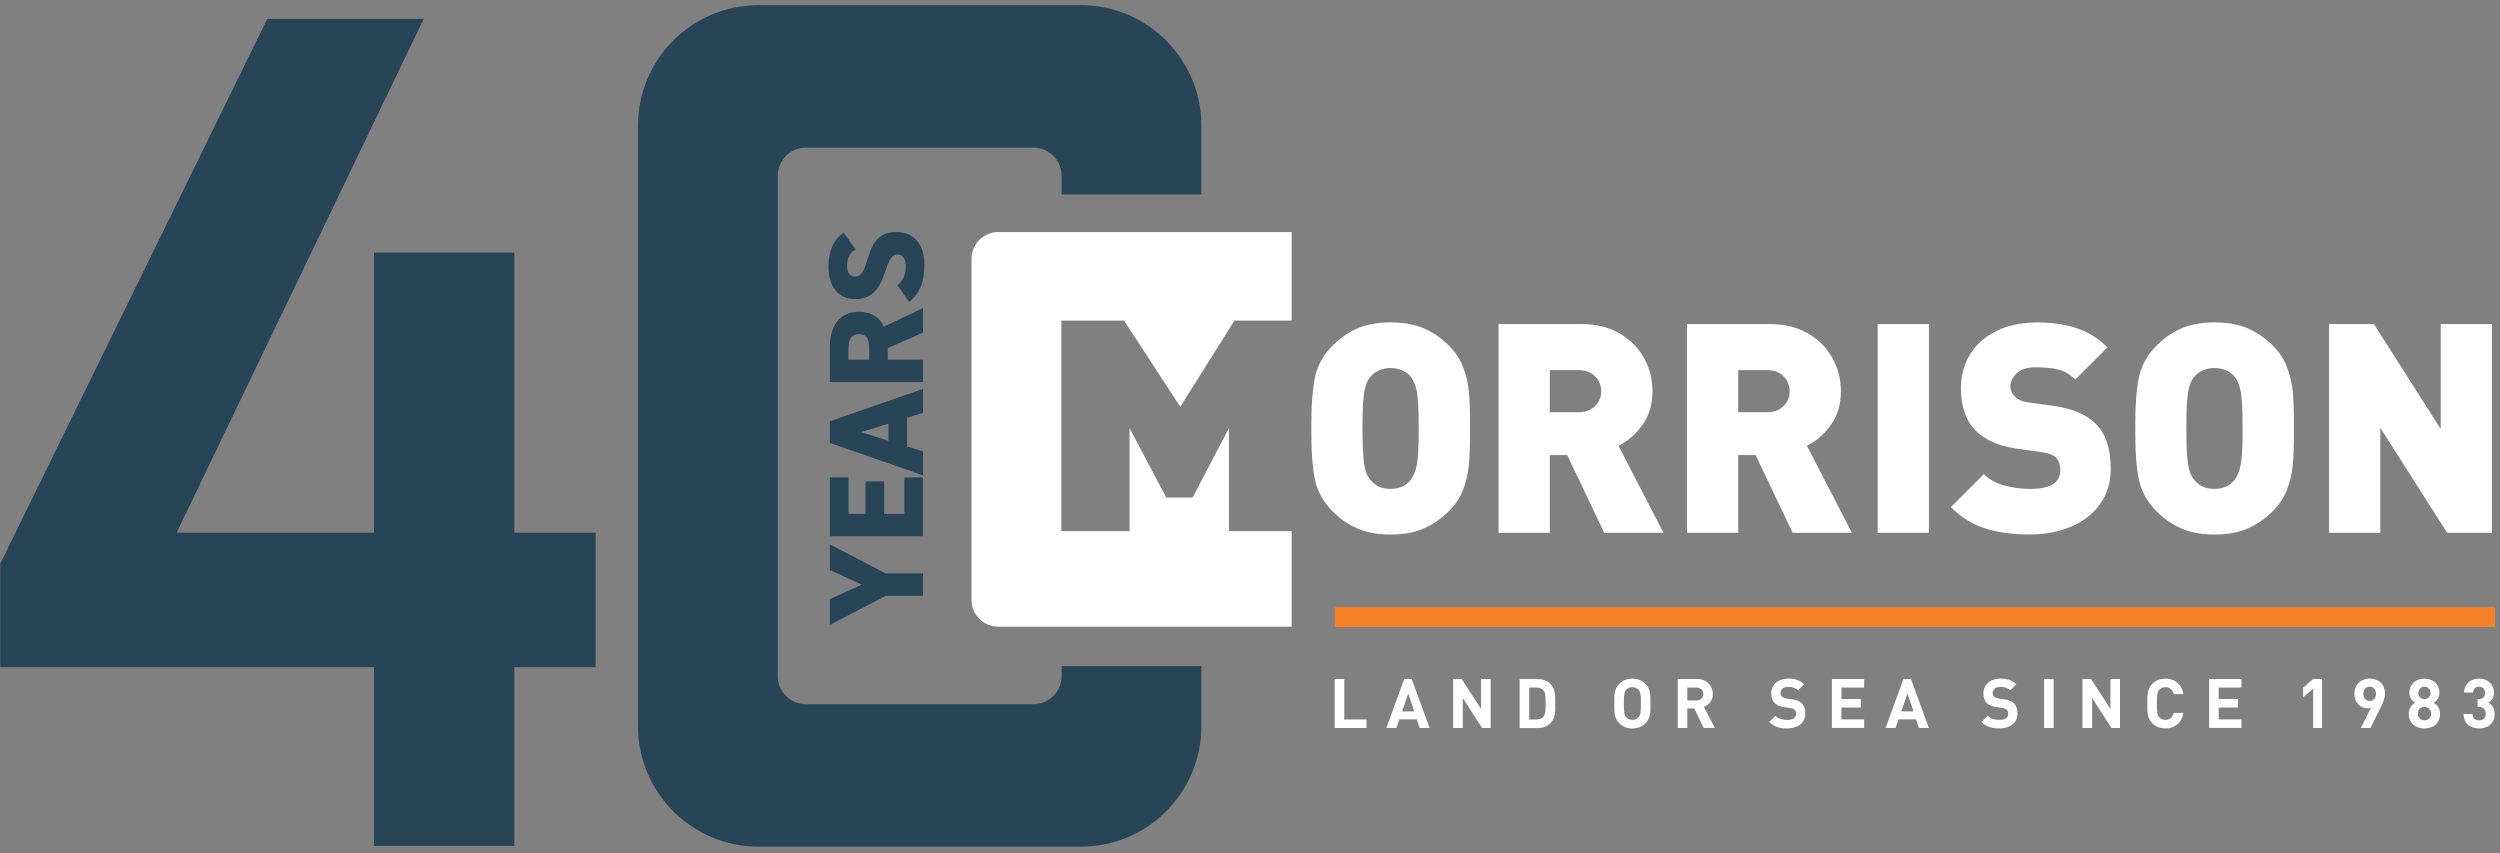 <svg width="208" height="71" viewBox="0 0 208 71" fill="none" xmlns="http://www.w3.org/2000/svg">
<rect x="0" y="0" width="208" height="71" fill="#808080" stroke="none"/>
<g clip-path="url(#clip0_55_3243)">
<path d="M69.043 49.843L71.707 48.639L69.043 47.436V45.292L73.692 47.709H76.792V49.575H73.692L69.043 51.992V49.843ZM69.043 39.717H70.593V42.752H72.009V40.054H73.559V42.752H75.242V39.717H76.792V44.614H69.043V39.717ZM76.797 39.549L69.043 36.85V35.053L76.797 32.354V34.345L75.47 34.761V37.152L76.797 37.558V39.549ZM73.92 36.672V35.246L71.628 35.954L73.92 36.672ZM76.797 27.67L73.866 28.963V29.928H76.797V31.795H69.043V28.873C69.043 27.086 69.865 25.942 71.479 25.942C72.489 25.942 73.177 26.393 73.534 27.18L76.792 25.63V27.67H76.797ZM72.311 29.096C72.311 28.344 72.212 27.804 71.479 27.804C70.736 27.804 70.593 28.344 70.593 29.096V29.928H72.311V29.096ZM71.187 20.748C70.672 21.05 70.479 21.431 70.479 22.13C70.479 22.749 70.761 23.016 71.152 23.016C71.613 23.016 71.87 22.61 72.153 21.634C72.638 19.951 73.267 19.307 74.589 19.307C75.995 19.307 76.906 20.253 76.906 22.016C76.906 23.432 76.559 24.387 75.638 25.115L74.658 23.724C75.143 23.343 75.356 22.872 75.356 22.174C75.356 21.456 75.054 21.174 74.683 21.174C74.232 21.174 74.009 21.491 73.638 22.635C73.133 24.209 72.415 24.883 71.167 24.883C69.885 24.883 68.929 24.041 68.929 22.154C68.929 20.917 69.345 19.916 70.197 19.367L71.187 20.748Z" fill="#274557"/>
<path d="M42.791 44.317H49.554V55.512H42.791V70.381H31.12V55.512H0.02V46.907L22.237 1.567H35.255L14.696 44.317H31.12V21.016H42.791V44.317Z" fill="#274557"/>
<path d="M99.955 16.183V10.459C99.955 4.924 95.464 0.433 89.928 0.433H63.106C57.571 0.433 53.08 4.924 53.08 10.459V60.414C53.08 65.95 57.571 70.441 63.106 70.441H89.928C95.464 70.441 99.955 65.95 99.955 60.414V55.423H88.324V56.25C88.324 57.537 87.279 58.587 85.987 58.587H67.043C65.755 58.587 64.706 57.542 64.706 56.25V14.623C64.706 13.336 65.75 12.286 67.043 12.286H85.987C87.274 12.286 88.324 13.331 88.324 14.623V16.183H99.955Z" fill="#274557"/>
<mask id="mask0_55_3243" style="mask-type:luminance" maskUnits="userSpaceOnUse" x="108" y="19" width="100" height="33">
<path d="M207.98 19.991H108.045V51.343H207.98V19.991Z" fill="white"/>
</mask>
<g mask="url(#mask0_55_3243)">
<path d="M122.305 35.647V36.231C122.305 37.202 122.271 38.034 122.206 38.732C122.137 39.43 121.979 40.103 121.726 40.757C121.474 41.41 121.082 41.995 120.557 42.52C119.914 43.163 119.206 43.648 118.433 43.98C117.661 44.312 116.75 44.475 115.705 44.475C114.997 44.475 114.363 44.401 113.794 44.258C113.224 44.109 112.705 43.896 112.224 43.609C111.744 43.322 111.288 42.96 110.863 42.525C110.1 41.762 109.615 40.895 109.412 39.93C109.204 38.959 109.105 37.732 109.105 36.236V35.652V35.068C109.105 33.577 109.209 32.344 109.412 31.369C109.62 30.398 110.1 29.527 110.863 28.765C111.521 28.106 112.234 27.616 112.997 27.299C113.764 26.982 114.665 26.824 115.705 26.824C116.75 26.824 117.661 26.982 118.428 27.304C119.196 27.626 119.909 28.111 120.557 28.765C121.082 29.289 121.469 29.879 121.726 30.532C121.979 31.186 122.142 31.864 122.206 32.562C122.276 33.26 122.305 34.092 122.305 35.063V35.647ZM118.037 35.647C118.037 34.172 117.988 33.161 117.889 32.622C117.79 32.082 117.626 31.671 117.408 31.384C117.25 31.161 117.017 30.978 116.71 30.834C116.403 30.691 116.067 30.621 115.69 30.621C115.324 30.621 114.997 30.691 114.7 30.829C114.408 30.968 114.17 31.151 113.987 31.384C113.843 31.567 113.725 31.79 113.635 32.057C113.546 32.325 113.477 32.731 113.427 33.285C113.378 33.835 113.358 34.627 113.358 35.647C113.358 36.662 113.383 37.449 113.427 37.999C113.477 38.549 113.546 38.959 113.635 39.222C113.725 39.484 113.843 39.707 113.987 39.89C114.393 40.415 114.957 40.678 115.69 40.678C116.428 40.678 117.002 40.415 117.403 39.89C117.626 39.578 117.785 39.167 117.884 38.648C117.988 38.123 118.037 37.123 118.037 35.647ZM122.305 35.647V36.231C122.305 37.202 122.271 38.034 122.206 38.732C122.137 39.43 121.979 40.103 121.726 40.757C121.474 41.41 121.082 41.995 120.557 42.52C119.914 43.163 119.206 43.648 118.433 43.98C117.661 44.312 116.75 44.475 115.705 44.475C114.997 44.475 114.363 44.401 113.794 44.258C113.224 44.109 112.705 43.896 112.224 43.609C111.744 43.322 111.288 42.96 110.863 42.525C110.1 41.762 109.615 40.895 109.412 39.93C109.204 38.959 109.105 37.732 109.105 36.236V35.652V35.068C109.105 33.577 109.209 32.344 109.412 31.369C109.62 30.398 110.1 29.527 110.863 28.765C111.521 28.106 112.234 27.616 112.997 27.299C113.764 26.982 114.665 26.824 115.705 26.824C116.75 26.824 117.661 26.982 118.428 27.304C119.196 27.626 119.909 28.111 120.557 28.765C121.082 29.289 121.469 29.879 121.726 30.532C121.979 31.186 122.142 31.864 122.206 32.562C122.276 33.26 122.305 34.092 122.305 35.063V35.647ZM118.037 35.647C118.037 34.172 117.988 33.161 117.889 32.622C117.79 32.082 117.626 31.671 117.408 31.384C117.25 31.161 117.017 30.978 116.71 30.834C116.403 30.691 116.067 30.621 115.69 30.621C115.324 30.621 114.997 30.691 114.7 30.829C114.408 30.968 114.17 31.151 113.987 31.384C113.843 31.567 113.725 31.79 113.635 32.057C113.546 32.325 113.477 32.731 113.427 33.285C113.378 33.835 113.358 34.627 113.358 35.647C113.358 36.662 113.383 37.449 113.427 37.999C113.477 38.549 113.546 38.959 113.635 39.222C113.725 39.484 113.843 39.707 113.987 39.89C114.393 40.415 114.957 40.678 115.69 40.678C116.428 40.678 117.002 40.415 117.403 39.89C117.626 39.578 117.785 39.167 117.884 38.648C117.988 38.123 118.037 37.123 118.037 35.647ZM122.305 35.647V36.231C122.305 37.202 122.271 38.034 122.206 38.732C122.137 39.43 121.979 40.103 121.726 40.757C121.474 41.41 121.082 41.995 120.557 42.52C119.914 43.163 119.206 43.648 118.433 43.98C117.661 44.312 116.75 44.475 115.705 44.475C114.997 44.475 114.363 44.401 113.794 44.258C113.224 44.109 112.705 43.896 112.224 43.609C111.744 43.322 111.288 42.96 110.863 42.525C110.1 41.762 109.615 40.895 109.412 39.93C109.204 38.959 109.105 37.732 109.105 36.236V35.652V35.068C109.105 33.577 109.209 32.344 109.412 31.369C109.62 30.398 110.1 29.527 110.863 28.765C111.521 28.106 112.234 27.616 112.997 27.299C113.764 26.982 114.665 26.824 115.705 26.824C116.75 26.824 117.661 26.982 118.428 27.304C119.196 27.626 119.909 28.111 120.557 28.765C121.082 29.289 121.469 29.879 121.726 30.532C121.979 31.186 122.142 31.864 122.206 32.562C122.276 33.26 122.305 34.092 122.305 35.063V35.647ZM118.037 35.647C118.037 34.172 117.988 33.161 117.889 32.622C117.79 32.082 117.626 31.671 117.408 31.384C117.25 31.161 117.017 30.978 116.71 30.834C116.403 30.691 116.067 30.621 115.69 30.621C115.324 30.621 114.997 30.691 114.7 30.829C114.408 30.968 114.17 31.151 113.987 31.384C113.843 31.567 113.725 31.79 113.635 32.057C113.546 32.325 113.477 32.731 113.427 33.285C113.378 33.835 113.358 34.627 113.358 35.647C113.358 36.662 113.383 37.449 113.427 37.999C113.477 38.549 113.546 38.959 113.635 39.222C113.725 39.484 113.843 39.707 113.987 39.89C114.393 40.415 114.957 40.678 115.69 40.678C116.428 40.678 117.002 40.415 117.403 39.89C117.626 39.578 117.785 39.167 117.884 38.648C117.988 38.123 118.037 37.123 118.037 35.647ZM122.305 35.647V36.231C122.305 37.202 122.271 38.034 122.206 38.732C122.137 39.43 121.979 40.103 121.726 40.757C121.474 41.41 121.082 41.995 120.557 42.52C119.914 43.163 119.206 43.648 118.433 43.98C117.661 44.312 116.75 44.475 115.705 44.475C114.997 44.475 114.363 44.401 113.794 44.258C113.224 44.109 112.705 43.896 112.224 43.609C111.744 43.322 111.288 42.96 110.863 42.525C110.1 41.762 109.615 40.895 109.412 39.93C109.204 38.959 109.105 37.732 109.105 36.236V35.652V35.068C109.105 33.577 109.209 32.344 109.412 31.369C109.62 30.398 110.1 29.527 110.863 28.765C111.521 28.106 112.234 27.616 112.997 27.299C113.764 26.982 114.665 26.824 115.705 26.824C116.75 26.824 117.661 26.982 118.428 27.304C119.196 27.626 119.909 28.111 120.557 28.765C121.082 29.289 121.469 29.879 121.726 30.532C121.979 31.186 122.142 31.864 122.206 32.562C122.276 33.26 122.305 34.092 122.305 35.063V35.647ZM118.037 35.647C118.037 34.172 117.988 33.161 117.889 32.622C117.79 32.082 117.626 31.671 117.408 31.384C117.25 31.161 117.017 30.978 116.71 30.834C116.403 30.691 116.067 30.621 115.69 30.621C115.324 30.621 114.997 30.691 114.7 30.829C114.408 30.968 114.17 31.151 113.987 31.384C113.843 31.567 113.725 31.79 113.635 32.057C113.546 32.325 113.477 32.731 113.427 33.285C113.378 33.835 113.358 34.627 113.358 35.647C113.358 36.662 113.383 37.449 113.427 37.999C113.477 38.549 113.546 38.959 113.635 39.222C113.725 39.484 113.843 39.707 113.987 39.89C114.393 40.415 114.957 40.678 115.69 40.678C116.428 40.678 117.002 40.415 117.403 39.89C117.626 39.578 117.785 39.167 117.884 38.648C117.988 38.123 118.037 37.123 118.037 35.647ZM122.305 35.647V36.231C122.305 37.202 122.271 38.034 122.206 38.732C122.137 39.43 121.979 40.103 121.726 40.757C121.474 41.41 121.082 41.995 120.557 42.52C119.914 43.163 119.206 43.648 118.433 43.98C117.661 44.312 116.75 44.475 115.705 44.475C114.997 44.475 114.363 44.401 113.794 44.258C113.224 44.109 112.705 43.896 112.224 43.609C111.744 43.322 111.288 42.96 110.863 42.525C110.1 41.762 109.615 40.895 109.412 39.93C109.204 38.959 109.105 37.732 109.105 36.236V35.652V35.068C109.105 33.577 109.209 32.344 109.412 31.369C109.62 30.398 110.1 29.527 110.863 28.765C111.521 28.106 112.234 27.616 112.997 27.299C113.764 26.982 114.665 26.824 115.705 26.824C116.75 26.824 117.661 26.982 118.428 27.304C119.196 27.626 119.909 28.111 120.557 28.765C121.082 29.289 121.469 29.879 121.726 30.532C121.979 31.186 122.142 31.864 122.206 32.562C122.276 33.26 122.305 34.092 122.305 35.063V35.647ZM118.037 35.647C118.037 34.172 117.988 33.161 117.889 32.622C117.79 32.082 117.626 31.671 117.408 31.384C117.25 31.161 117.017 30.978 116.71 30.834C116.403 30.691 116.067 30.621 115.69 30.621C115.324 30.621 114.997 30.691 114.7 30.829C114.408 30.968 114.17 31.151 113.987 31.384C113.843 31.567 113.725 31.79 113.635 32.057C113.546 32.325 113.477 32.731 113.427 33.285C113.378 33.835 113.358 34.627 113.358 35.647C113.358 36.662 113.383 37.449 113.427 37.999C113.477 38.549 113.546 38.959 113.635 39.222C113.725 39.484 113.843 39.707 113.987 39.89C114.393 40.415 114.957 40.678 115.69 40.678C116.428 40.678 117.002 40.415 117.403 39.89C117.626 39.578 117.785 39.167 117.884 38.648C117.988 38.123 118.037 37.123 118.037 35.647ZM122.305 35.647V36.231C122.305 37.202 122.271 38.034 122.206 38.732C122.137 39.43 121.979 40.103 121.726 40.757C121.474 41.41 121.082 41.995 120.557 42.52C119.914 43.163 119.206 43.648 118.433 43.98C117.661 44.312 116.75 44.475 115.705 44.475C114.997 44.475 114.363 44.401 113.794 44.258C113.224 44.109 112.705 43.896 112.224 43.609C111.744 43.322 111.288 42.96 110.863 42.525C110.1 41.762 109.615 40.895 109.412 39.93C109.204 38.959 109.105 37.732 109.105 36.236V35.652V35.068C109.105 33.577 109.209 32.344 109.412 31.369C109.62 30.398 110.1 29.527 110.863 28.765C111.521 28.106 112.234 27.616 112.997 27.299C113.764 26.982 114.665 26.824 115.705 26.824C116.75 26.824 117.661 26.982 118.428 27.304C119.196 27.626 119.909 28.111 120.557 28.765C121.082 29.289 121.469 29.879 121.726 30.532C121.979 31.186 122.142 31.864 122.206 32.562C122.276 33.26 122.305 34.092 122.305 35.063V35.647ZM118.037 35.647C118.037 34.172 117.988 33.161 117.889 32.622C117.79 32.082 117.626 31.671 117.408 31.384C117.25 31.161 117.017 30.978 116.71 30.834C116.403 30.691 116.067 30.621 115.69 30.621C115.324 30.621 114.997 30.691 114.7 30.829C114.408 30.968 114.17 31.151 113.987 31.384C113.843 31.567 113.725 31.79 113.635 32.057C113.546 32.325 113.477 32.731 113.427 33.285C113.378 33.835 113.358 34.627 113.358 35.647C113.358 36.662 113.383 37.449 113.427 37.999C113.477 38.549 113.546 38.959 113.635 39.222C113.725 39.484 113.843 39.707 113.987 39.89C114.393 40.415 114.957 40.678 115.69 40.678C116.428 40.678 117.002 40.415 117.403 39.89C117.626 39.578 117.785 39.167 117.884 38.648C117.988 38.123 118.037 37.123 118.037 35.647ZM122.305 35.647V36.231C122.305 37.202 122.271 38.034 122.206 38.732C122.137 39.43 121.979 40.103 121.726 40.757C121.474 41.41 121.082 41.995 120.557 42.52C119.914 43.163 119.206 43.648 118.433 43.98C117.661 44.312 116.75 44.475 115.705 44.475C114.997 44.475 114.363 44.401 113.794 44.258C113.224 44.109 112.705 43.896 112.224 43.609C111.744 43.322 111.288 42.96 110.863 42.525C110.1 41.762 109.615 40.895 109.412 39.93C109.204 38.959 109.105 37.732 109.105 36.236V35.652V35.068C109.105 33.577 109.209 32.344 109.412 31.369C109.62 30.398 110.1 29.527 110.863 28.765C111.521 28.106 112.234 27.616 112.997 27.299C113.764 26.982 114.665 26.824 115.705 26.824C116.75 26.824 117.661 26.982 118.428 27.304C119.196 27.626 119.909 28.111 120.557 28.765C121.082 29.289 121.469 29.879 121.726 30.532C121.979 31.186 122.142 31.864 122.206 32.562C122.276 33.26 122.305 34.092 122.305 35.063V35.647ZM118.037 35.647C118.037 34.172 117.988 33.161 117.889 32.622C117.79 32.082 117.626 31.671 117.408 31.384C117.25 31.161 117.017 30.978 116.71 30.834C116.403 30.691 116.067 30.621 115.69 30.621C115.324 30.621 114.997 30.691 114.7 30.829C114.408 30.968 114.17 31.151 113.987 31.384C113.843 31.567 113.725 31.79 113.635 32.057C113.546 32.325 113.477 32.731 113.427 33.285C113.378 33.835 113.358 34.627 113.358 35.647C113.358 36.662 113.383 37.449 113.427 37.999C113.477 38.549 113.546 38.959 113.635 39.222C113.725 39.484 113.843 39.707 113.987 39.89C114.393 40.415 114.957 40.678 115.69 40.678C116.428 40.678 117.002 40.415 117.403 39.89C117.626 39.578 117.785 39.167 117.884 38.648C117.988 38.123 118.037 37.123 118.037 35.647ZM122.305 35.647V36.231C122.305 37.202 122.271 38.034 122.206 38.732C122.137 39.43 121.979 40.103 121.726 40.757C121.474 41.41 121.082 41.995 120.557 42.52C119.914 43.163 119.206 43.648 118.433 43.98C117.661 44.312 116.75 44.475 115.705 44.475C114.997 44.475 114.363 44.401 113.794 44.258C113.224 44.109 112.705 43.896 112.224 43.609C111.744 43.322 111.288 42.96 110.863 42.525C110.1 41.762 109.615 40.895 109.412 39.93C109.204 38.959 109.105 37.732 109.105 36.236V35.652V35.068C109.105 33.577 109.209 32.344 109.412 31.369C109.62 30.398 110.1 29.527 110.863 28.765C111.521 28.106 112.234 27.616 112.997 27.299C113.764 26.982 114.665 26.824 115.705 26.824C116.75 26.824 117.661 26.982 118.428 27.304C119.196 27.626 119.909 28.111 120.557 28.765C121.082 29.289 121.469 29.879 121.726 30.532C121.979 31.186 122.142 31.864 122.206 32.562C122.276 33.26 122.305 34.092 122.305 35.063V35.647ZM118.037 35.647C118.037 34.172 117.988 33.161 117.889 32.622C117.79 32.082 117.626 31.671 117.408 31.384C117.25 31.161 117.017 30.978 116.71 30.834C116.403 30.691 116.067 30.621 115.69 30.621C115.324 30.621 114.997 30.691 114.7 30.829C114.408 30.968 114.17 31.151 113.987 31.384C113.843 31.567 113.725 31.79 113.635 32.057C113.546 32.325 113.477 32.731 113.427 33.285C113.378 33.835 113.358 34.627 113.358 35.647C113.358 36.662 113.383 37.449 113.427 37.999C113.477 38.549 113.546 38.959 113.635 39.222C113.725 39.484 113.843 39.707 113.987 39.89C114.393 40.415 114.957 40.678 115.69 40.678C116.428 40.678 117.002 40.415 117.403 39.89C117.626 39.578 117.785 39.167 117.884 38.648C117.988 38.123 118.037 37.123 118.037 35.647ZM122.305 35.647V36.231C122.305 37.202 122.271 38.034 122.206 38.732C122.137 39.43 121.979 40.103 121.726 40.757C121.474 41.41 121.082 41.995 120.557 42.52C119.914 43.163 119.206 43.648 118.433 43.98C117.661 44.312 116.75 44.475 115.705 44.475C114.997 44.475 114.363 44.401 113.794 44.258C113.224 44.109 112.705 43.896 112.224 43.609C111.744 43.322 111.288 42.96 110.863 42.525C110.1 41.762 109.615 40.895 109.412 39.93C109.204 38.959 109.105 37.732 109.105 36.236V35.652V35.068C109.105 33.577 109.209 32.344 109.412 31.369C109.62 30.398 110.1 29.527 110.863 28.765C111.521 28.106 112.234 27.616 112.997 27.299C113.764 26.982 114.665 26.824 115.705 26.824C116.75 26.824 117.661 26.982 118.428 27.304C119.196 27.626 119.909 28.111 120.557 28.765C121.082 29.289 121.469 29.879 121.726 30.532C121.979 31.186 122.142 31.864 122.206 32.562C122.276 33.26 122.305 34.092 122.305 35.063V35.647ZM118.037 35.647C118.037 34.172 117.988 33.161 117.889 32.622C117.79 32.082 117.626 31.671 117.408 31.384C117.25 31.161 117.017 30.978 116.71 30.834C116.403 30.691 116.067 30.621 115.69 30.621C115.324 30.621 114.997 30.691 114.7 30.829C114.408 30.968 114.17 31.151 113.987 31.384C113.843 31.567 113.725 31.79 113.635 32.057C113.546 32.325 113.477 32.731 113.427 33.285C113.378 33.835 113.358 34.627 113.358 35.647C113.358 36.662 113.383 37.449 113.427 37.999C113.477 38.549 113.546 38.959 113.635 39.222C113.725 39.484 113.843 39.707 113.987 39.89C114.393 40.415 114.957 40.678 115.69 40.678C116.428 40.678 117.002 40.415 117.403 39.89C117.626 39.578 117.785 39.167 117.884 38.648C117.988 38.123 118.037 37.123 118.037 35.647ZM122.305 35.647V36.231C122.305 37.202 122.271 38.034 122.206 38.732C122.137 39.43 121.979 40.103 121.726 40.757C121.474 41.41 121.082 41.995 120.557 42.52C119.914 43.163 119.206 43.648 118.433 43.98C117.661 44.312 116.75 44.475 115.705 44.475C114.997 44.475 114.363 44.401 113.794 44.258C113.224 44.109 112.705 43.896 112.224 43.609C111.744 43.322 111.288 42.96 110.863 42.525C110.1 41.762 109.615 40.895 109.412 39.93C109.204 38.959 109.105 37.732 109.105 36.236V35.652V35.068C109.105 33.577 109.209 32.344 109.412 31.369C109.62 30.398 110.1 29.527 110.863 28.765C111.521 28.106 112.234 27.616 112.997 27.299C113.764 26.982 114.665 26.824 115.705 26.824C116.75 26.824 117.661 26.982 118.428 27.304C119.196 27.626 119.909 28.111 120.557 28.765C121.082 29.289 121.469 29.879 121.726 30.532C121.979 31.186 122.142 31.864 122.206 32.562C122.276 33.26 122.305 34.092 122.305 35.063V35.647ZM118.037 35.647C118.037 34.172 117.988 33.161 117.889 32.622C117.79 32.082 117.626 31.671 117.408 31.384C117.25 31.161 117.017 30.978 116.71 30.834C116.403 30.691 116.067 30.621 115.69 30.621C115.324 30.621 114.997 30.691 114.7 30.829C114.408 30.968 114.17 31.151 113.987 31.384C113.843 31.567 113.725 31.79 113.635 32.057C113.546 32.325 113.477 32.731 113.427 33.285C113.378 33.835 113.358 34.627 113.358 35.647C113.358 36.662 113.383 37.449 113.427 37.999C113.477 38.549 113.546 38.959 113.635 39.222C113.725 39.484 113.843 39.707 113.987 39.89C114.393 40.415 114.957 40.678 115.69 40.678C116.428 40.678 117.002 40.415 117.403 39.89C117.626 39.578 117.785 39.167 117.884 38.648C117.988 38.123 118.037 37.123 118.037 35.647ZM122.305 35.647V36.231C122.305 37.202 122.271 38.034 122.206 38.732C122.137 39.43 121.979 40.103 121.726 40.757C121.474 41.41 121.082 41.995 120.557 42.52C119.914 43.163 119.206 43.648 118.433 43.98C117.661 44.312 116.75 44.475 115.705 44.475C114.997 44.475 114.363 44.401 113.794 44.258C113.224 44.109 112.705 43.896 112.224 43.609C111.744 43.322 111.288 42.96 110.863 42.525C110.1 41.762 109.615 40.895 109.412 39.93C109.204 38.959 109.105 37.732 109.105 36.236V35.652V35.068C109.105 33.577 109.209 32.344 109.412 31.369C109.62 30.398 110.1 29.527 110.863 28.765C111.521 28.106 112.234 27.616 112.997 27.299C113.764 26.982 114.665 26.824 115.705 26.824C116.75 26.824 117.661 26.982 118.428 27.304C119.196 27.626 119.909 28.111 120.557 28.765C121.082 29.289 121.469 29.879 121.726 30.532C121.979 31.186 122.142 31.864 122.206 32.562C122.276 33.26 122.305 34.092 122.305 35.063V35.647ZM118.037 35.647C118.037 34.172 117.988 33.161 117.889 32.622C117.79 32.082 117.626 31.671 117.408 31.384C117.25 31.161 117.017 30.978 116.71 30.834C116.403 30.691 116.067 30.621 115.69 30.621C115.324 30.621 114.997 30.691 114.7 30.829C114.408 30.968 114.17 31.151 113.987 31.384C113.843 31.567 113.725 31.79 113.635 32.057C113.546 32.325 113.477 32.731 113.427 33.285C113.378 33.835 113.358 34.627 113.358 35.647C113.358 36.662 113.383 37.449 113.427 37.999C113.477 38.549 113.546 38.959 113.635 39.222C113.725 39.484 113.843 39.707 113.987 39.89C114.393 40.415 114.957 40.678 115.69 40.678C116.428 40.678 117.002 40.415 117.403 39.89C117.626 39.578 117.785 39.167 117.884 38.648C117.988 38.123 118.037 37.123 118.037 35.647ZM122.305 35.647V36.231C122.305 37.202 122.271 38.034 122.206 38.732C122.137 39.43 121.979 40.103 121.726 40.757C121.474 41.41 121.082 41.995 120.557 42.52C119.914 43.163 119.206 43.648 118.433 43.98C117.661 44.312 116.75 44.475 115.705 44.475C114.997 44.475 114.363 44.401 113.794 44.258C113.224 44.109 112.705 43.896 112.224 43.609C111.744 43.322 111.288 42.96 110.863 42.525C110.1 41.762 109.615 40.895 109.412 39.93C109.204 38.959 109.105 37.732 109.105 36.236V35.652V35.068C109.105 33.577 109.209 32.344 109.412 31.369C109.62 30.398 110.1 29.527 110.863 28.765C111.521 28.106 112.234 27.616 112.997 27.299C113.764 26.982 114.665 26.824 115.705 26.824C116.75 26.824 117.661 26.982 118.428 27.304C119.196 27.626 119.909 28.111 120.557 28.765C121.082 29.289 121.469 29.879 121.726 30.532C121.979 31.186 122.142 31.864 122.206 32.562C122.276 33.26 122.305 34.092 122.305 35.063V35.647ZM118.037 35.647C118.037 34.172 117.988 33.161 117.889 32.622C117.79 32.082 117.626 31.671 117.408 31.384C117.25 31.161 117.017 30.978 116.71 30.834C116.403 30.691 116.067 30.621 115.69 30.621C115.324 30.621 114.997 30.691 114.7 30.829C114.408 30.968 114.17 31.151 113.987 31.384C113.843 31.567 113.725 31.79 113.635 32.057C113.546 32.325 113.477 32.731 113.427 33.285C113.378 33.835 113.358 34.627 113.358 35.647C113.358 36.662 113.383 37.449 113.427 37.999C113.477 38.549 113.546 38.959 113.635 39.222C113.725 39.484 113.843 39.707 113.987 39.89C114.393 40.415 114.957 40.678 115.69 40.678C116.428 40.678 117.002 40.415 117.403 39.89C117.626 39.578 117.785 39.167 117.884 38.648C117.988 38.123 118.037 37.123 118.037 35.647ZM122.305 35.647V36.231C122.305 37.202 122.271 38.034 122.206 38.732C122.137 39.43 121.979 40.103 121.726 40.757C121.474 41.41 121.082 41.995 120.557 42.52C119.914 43.163 119.206 43.648 118.433 43.98C117.661 44.312 116.75 44.475 115.705 44.475C114.997 44.475 114.363 44.401 113.794 44.258C113.224 44.109 112.705 43.896 112.224 43.609C111.744 43.322 111.288 42.96 110.863 42.525C110.1 41.762 109.615 40.895 109.412 39.93C109.204 38.959 109.105 37.732 109.105 36.236V35.652V35.068C109.105 33.577 109.209 32.344 109.412 31.369C109.62 30.398 110.1 29.527 110.863 28.765C111.521 28.106 112.234 27.616 112.997 27.299C113.764 26.982 114.665 26.824 115.705 26.824C116.75 26.824 117.661 26.982 118.428 27.304C119.196 27.626 119.909 28.111 120.557 28.765C121.082 29.289 121.469 29.879 121.726 30.532C121.979 31.186 122.142 31.864 122.206 32.562C122.276 33.26 122.305 34.092 122.305 35.063V35.647ZM118.037 35.647C118.037 34.172 117.988 33.161 117.889 32.622C117.79 32.082 117.626 31.671 117.408 31.384C117.25 31.161 117.017 30.978 116.71 30.834C116.403 30.691 116.067 30.621 115.69 30.621C115.324 30.621 114.997 30.691 114.7 30.829C114.408 30.968 114.17 31.151 113.987 31.384C113.843 31.567 113.725 31.79 113.635 32.057C113.546 32.325 113.477 32.731 113.427 33.285C113.378 33.835 113.358 34.627 113.358 35.647C113.358 36.662 113.383 37.449 113.427 37.999C113.477 38.549 113.546 38.959 113.635 39.222C113.725 39.484 113.843 39.707 113.987 39.89C114.393 40.415 114.957 40.678 115.69 40.678C116.428 40.678 117.002 40.415 117.403 39.89C117.626 39.578 117.785 39.167 117.884 38.648C117.988 38.123 118.037 37.123 118.037 35.647ZM122.305 35.647V36.231C122.305 37.202 122.271 38.034 122.206 38.732C122.137 39.43 121.979 40.103 121.726 40.757C121.474 41.41 121.082 41.995 120.557 42.52C119.914 43.163 119.206 43.648 118.433 43.98C117.661 44.312 116.75 44.475 115.705 44.475C114.997 44.475 114.363 44.401 113.794 44.258C113.224 44.109 112.705 43.896 112.224 43.609C111.744 43.322 111.288 42.96 110.863 42.525C110.1 41.762 109.615 40.895 109.412 39.93C109.204 38.959 109.105 37.732 109.105 36.236V35.652V35.068C109.105 33.577 109.209 32.344 109.412 31.369C109.62 30.398 110.1 29.527 110.863 28.765C111.521 28.106 112.234 27.616 112.997 27.299C113.764 26.982 114.665 26.824 115.705 26.824C116.75 26.824 117.661 26.982 118.428 27.304C119.196 27.626 119.909 28.111 120.557 28.765C121.082 29.289 121.469 29.879 121.726 30.532C121.979 31.186 122.142 31.864 122.206 32.562C122.276 33.26 122.305 34.092 122.305 35.063V35.647ZM118.037 35.647C118.037 34.172 117.988 33.161 117.889 32.622C117.79 32.082 117.626 31.671 117.408 31.384C117.25 31.161 117.017 30.978 116.71 30.834C116.403 30.691 116.067 30.621 115.69 30.621C115.324 30.621 114.997 30.691 114.7 30.829C114.408 30.968 114.17 31.151 113.987 31.384C113.843 31.567 113.725 31.79 113.635 32.057C113.546 32.325 113.477 32.731 113.427 33.285C113.378 33.835 113.358 34.627 113.358 35.647C113.358 36.662 113.383 37.449 113.427 37.999C113.477 38.549 113.546 38.959 113.635 39.222C113.725 39.484 113.843 39.707 113.987 39.89C114.393 40.415 114.957 40.678 115.69 40.678C116.428 40.678 117.002 40.415 117.403 39.89C117.626 39.578 117.785 39.167 117.884 38.648C117.988 38.123 118.037 37.123 118.037 35.647ZM122.305 35.647V36.231C122.305 37.202 122.271 38.034 122.206 38.732C122.137 39.43 121.979 40.103 121.726 40.757C121.474 41.41 121.082 41.995 120.557 42.52C119.914 43.163 119.206 43.648 118.433 43.98C117.661 44.312 116.75 44.475 115.705 44.475C114.997 44.475 114.363 44.401 113.794 44.258C113.224 44.109 112.705 43.896 112.224 43.609C111.744 43.322 111.288 42.96 110.863 42.525C110.1 41.762 109.615 40.895 109.412 39.93C109.204 38.959 109.105 37.732 109.105 36.236V35.652V35.068C109.105 33.577 109.209 32.344 109.412 31.369C109.62 30.398 110.1 29.527 110.863 28.765C111.521 28.106 112.234 27.616 112.997 27.299C113.764 26.982 114.665 26.824 115.705 26.824C116.75 26.824 117.661 26.982 118.428 27.304C119.196 27.626 119.909 28.111 120.557 28.765C121.082 29.289 121.469 29.879 121.726 30.532C121.979 31.186 122.142 31.864 122.206 32.562C122.276 33.26 122.305 34.092 122.305 35.063V35.647ZM118.037 35.647C118.037 34.172 117.988 33.161 117.889 32.622C117.79 32.082 117.626 31.671 117.408 31.384C117.25 31.161 117.017 30.978 116.71 30.834C116.403 30.691 116.067 30.621 115.69 30.621C115.324 30.621 114.997 30.691 114.7 30.829C114.408 30.968 114.17 31.151 113.987 31.384C113.843 31.567 113.725 31.79 113.635 32.057C113.546 32.325 113.477 32.731 113.427 33.285C113.378 33.835 113.358 34.627 113.358 35.647C113.358 36.662 113.383 37.449 113.427 37.999C113.477 38.549 113.546 38.959 113.635 39.222C113.725 39.484 113.843 39.707 113.987 39.89C114.393 40.415 114.957 40.678 115.69 40.678C116.428 40.678 117.002 40.415 117.403 39.89C117.626 39.578 117.785 39.167 117.884 38.648C117.988 38.123 118.037 37.123 118.037 35.647ZM122.305 35.647V36.231C122.305 37.202 122.271 38.034 122.206 38.732C122.137 39.43 121.979 40.103 121.726 40.757C121.474 41.41 121.082 41.995 120.557 42.52C119.914 43.163 119.206 43.648 118.433 43.98C117.661 44.312 116.75 44.475 115.705 44.475C114.997 44.475 114.363 44.401 113.794 44.258C113.224 44.109 112.705 43.896 112.224 43.609C111.744 43.322 111.288 42.96 110.863 42.525C110.1 41.762 109.615 40.895 109.412 39.93C109.204 38.959 109.105 37.732 109.105 36.236V35.652V35.068C109.105 33.577 109.209 32.344 109.412 31.369C109.62 30.398 110.1 29.527 110.863 28.765C111.521 28.106 112.234 27.616 112.997 27.299C113.764 26.982 114.665 26.824 115.705 26.824C116.75 26.824 117.661 26.982 118.428 27.304C119.196 27.626 119.909 28.111 120.557 28.765C121.082 29.289 121.469 29.879 121.726 30.532C121.979 31.186 122.142 31.864 122.206 32.562C122.276 33.26 122.305 34.092 122.305 35.063V35.647ZM118.037 35.647C118.037 34.172 117.988 33.161 117.889 32.622C117.79 32.082 117.626 31.671 117.408 31.384C117.25 31.161 117.017 30.978 116.71 30.834C116.403 30.691 116.067 30.621 115.69 30.621C115.324 30.621 114.997 30.691 114.7 30.829C114.408 30.968 114.17 31.151 113.987 31.384C113.843 31.567 113.725 31.79 113.635 32.057C113.546 32.325 113.477 32.731 113.427 33.285C113.378 33.835 113.358 34.627 113.358 35.647C113.358 36.662 113.383 37.449 113.427 37.999C113.477 38.549 113.546 38.959 113.635 39.222C113.725 39.484 113.843 39.707 113.987 39.89C114.393 40.415 114.957 40.678 115.69 40.678C116.428 40.678 117.002 40.415 117.403 39.89C117.626 39.578 117.785 39.167 117.884 38.648C117.988 38.123 118.037 37.123 118.037 35.647ZM138.402 44.327H133.471L130.391 37.86H128.945V44.327H124.682V26.962H131.56C132.802 26.962 133.872 27.225 134.758 27.745C135.644 28.265 136.323 28.948 136.788 29.799C137.254 30.651 137.486 31.567 137.486 32.552C137.486 33.642 137.209 34.573 136.659 35.345C136.11 36.117 135.441 36.702 134.659 37.088L138.402 44.327ZM133.223 32.552C133.223 32.245 133.149 31.953 133 31.686C132.852 31.419 132.639 31.201 132.357 31.037C132.074 30.874 131.748 30.795 131.371 30.795H128.945V34.295H131.371C131.748 34.295 132.074 34.216 132.357 34.053C132.639 33.889 132.852 33.676 133 33.414C133.149 33.151 133.223 32.864 133.223 32.552ZM154.079 44.327H149.147L146.067 37.86H144.621V44.327H140.358V26.962H147.236C148.478 26.962 149.548 27.225 150.434 27.745C151.321 28.265 151.999 28.948 152.464 29.799C152.93 30.651 153.163 31.567 153.163 32.552C153.163 33.642 152.885 34.573 152.336 35.345C151.786 36.117 151.118 36.702 150.335 37.088L154.079 44.327ZM148.899 32.552C148.899 32.245 148.825 31.953 148.677 31.686C148.528 31.419 148.315 31.201 148.033 31.037C147.751 30.874 147.424 30.795 147.048 30.795H144.621V34.295H147.048C147.424 34.295 147.751 34.216 148.033 34.053C148.315 33.889 148.528 33.676 148.677 33.414C148.825 33.151 148.899 32.864 148.899 32.552ZM160.486 44.327H156.222V26.962H160.486V44.327ZM175.612 39.014C175.612 40.148 175.31 41.128 174.711 41.955C174.112 42.782 173.3 43.406 172.28 43.832C171.26 44.258 170.136 44.47 168.903 44.47C167.467 44.47 166.214 44.302 165.15 43.96C164.085 43.619 163.14 43.03 162.318 42.188L165.056 39.45C165.487 39.88 166.046 40.192 166.749 40.386C167.447 40.579 168.175 40.678 168.928 40.678C170.587 40.678 171.418 40.158 171.418 39.118C171.418 38.672 171.304 38.331 171.072 38.093C170.839 37.855 170.463 37.702 169.928 37.628L167.834 37.331C166.294 37.118 165.13 36.603 164.343 35.796C163.551 34.979 163.15 33.815 163.15 32.305C163.15 31.25 163.407 30.305 163.917 29.478C164.427 28.646 165.165 27.997 166.12 27.532C167.076 27.061 168.2 26.829 169.482 26.829C170.76 26.829 171.879 26.992 172.834 27.324C173.79 27.655 174.627 28.18 175.34 28.903L172.661 31.582C172.216 31.136 171.735 30.854 171.22 30.735C170.705 30.616 170.086 30.557 169.364 30.557C168.68 30.557 168.16 30.72 167.804 31.047C167.447 31.374 167.269 31.745 167.269 32.166C167.269 32.473 167.383 32.745 167.616 32.978C167.883 33.251 168.284 33.419 168.809 33.488L170.903 33.775C172.428 33.998 173.567 34.478 174.32 35.216C174.77 35.652 175.102 36.182 175.3 36.806C175.508 37.42 175.612 38.157 175.612 39.014ZM190.853 35.647V36.231C190.853 37.202 190.818 38.034 190.754 38.732C190.689 39.43 190.526 40.103 190.273 40.757C190.021 41.41 189.63 41.995 189.11 42.52C188.466 43.163 187.758 43.648 186.986 43.98C186.213 44.312 185.302 44.475 184.257 44.475C183.549 44.475 182.916 44.401 182.346 44.258C181.777 44.109 181.257 43.896 180.777 43.609C180.296 43.322 179.841 42.96 179.415 42.525C178.652 41.762 178.167 40.895 177.964 39.93C177.756 38.959 177.657 37.732 177.657 36.236V35.652V35.068C177.657 33.577 177.761 32.344 177.964 31.369C178.172 30.398 178.652 29.527 179.415 28.765C180.073 28.106 180.786 27.616 181.549 27.299C182.316 26.982 183.218 26.824 184.257 26.824C185.302 26.824 186.213 26.982 186.981 27.304C187.748 27.626 188.461 28.111 189.11 28.765C189.635 29.289 190.021 29.879 190.273 30.532C190.526 31.186 190.689 31.864 190.754 32.562C190.823 33.26 190.853 34.092 190.853 35.063V35.647ZM186.585 35.647C186.585 34.172 186.535 33.161 186.436 32.622C186.337 32.082 186.174 31.671 185.956 31.384C185.797 31.161 185.565 30.978 185.258 30.834C184.951 30.691 184.614 30.621 184.238 30.621C183.871 30.621 183.544 30.691 183.247 30.829C182.955 30.968 182.717 31.151 182.534 31.384C182.391 31.567 182.272 31.79 182.183 32.057C182.094 32.325 182.024 32.731 181.975 33.285C181.925 33.835 181.905 34.627 181.905 35.647C181.905 36.662 181.93 37.449 181.975 37.999C182.024 38.549 182.094 38.959 182.183 39.222C182.272 39.484 182.391 39.707 182.534 39.89C182.94 40.415 183.505 40.678 184.238 40.678C184.975 40.678 185.55 40.415 185.951 39.89C186.174 39.578 186.332 39.167 186.431 38.648C186.535 38.123 186.585 37.123 186.585 35.647ZM207.331 44.327H203.603L198.042 35.597V44.327H193.779V26.962H197.507L203.068 35.692V26.962H207.331V44.327ZM106.649 44.144H102.391V34.731L99.4 40.46H97.222L94.196 34.731V44.144H89.487V26.779H93.746L98.38 33.884L102.846 26.779H106.649V44.144Z" fill="white"/>
</g>
<path d="M107.466 26.675H102.703L98.197 33.845L93.523 26.675H88.304V44.188H93.978V35.617L97.033 41.396H99.227L102.247 35.617V44.188H107.466V52.14H83.051C81.828 52.14 80.832 51.14 80.832 49.922V21.526C80.832 20.303 81.832 19.307 83.051 19.307H107.466V26.675Z" fill="white"/>
<path d="M111.046 60.572V56.492H111.843V59.859H113.695V60.567H111.046V60.572ZM118.116 60.572L117.874 59.849H116.423L116.175 60.572H115.344L116.829 56.492H117.453L118.943 60.572H118.116ZM117.166 57.701L116.651 59.186H117.666L117.166 57.701ZM123.315 60.572L121.701 58.072V60.572H120.904V56.492H121.612L123.226 58.988V56.492H124.023V60.572H123.315ZM128.98 60.186C128.712 60.454 128.326 60.577 127.905 60.577H126.435V56.497H127.905C128.331 56.497 128.712 56.616 128.98 56.889C129.44 57.349 129.391 57.908 129.391 58.523C129.391 59.132 129.44 59.726 128.98 60.186ZM128.425 57.458C128.287 57.29 128.103 57.205 127.831 57.205H127.232V59.864H127.831C128.108 59.864 128.292 59.78 128.425 59.612C128.574 59.429 128.599 59.136 128.599 58.518C128.599 57.899 128.574 57.641 128.425 57.458ZM136.912 60.161C136.625 60.449 136.278 60.607 135.813 60.607C135.347 60.607 134.996 60.449 134.709 60.161C134.298 59.751 134.308 59.24 134.308 58.537C134.308 57.834 134.298 57.324 134.709 56.908C134.996 56.621 135.352 56.463 135.813 56.463C136.278 56.463 136.625 56.621 136.912 56.908C137.323 57.319 137.318 57.829 137.318 58.537C137.318 59.245 137.328 59.751 136.912 60.161ZM136.323 57.389C136.209 57.255 136.031 57.171 135.813 57.171C135.595 57.171 135.412 57.255 135.298 57.389C135.144 57.562 135.105 57.75 135.105 58.532C135.105 59.315 135.144 59.508 135.298 59.676C135.412 59.81 135.595 59.894 135.813 59.894C136.031 59.894 136.209 59.81 136.323 59.676C136.476 59.503 136.526 59.315 136.526 58.532C136.526 57.75 136.476 57.562 136.323 57.389ZM141.754 60.572L140.957 58.943H140.383V60.572H139.586V56.492H141.185C142.017 56.492 142.507 57.062 142.507 57.74C142.507 58.315 142.156 58.666 141.764 58.81L142.675 60.567H141.754V60.572ZM141.136 57.205H140.383V58.28H141.136C141.487 58.28 141.715 58.057 141.715 57.74C141.715 57.423 141.487 57.205 141.136 57.205ZM148.696 60.607C148.077 60.607 147.607 60.473 147.206 60.067L147.721 59.552C147.978 59.81 148.33 59.894 148.706 59.894C149.177 59.894 149.429 59.716 149.429 59.389C149.429 59.245 149.39 59.127 149.305 59.047C149.226 58.973 149.132 58.934 148.944 58.904L148.454 58.834C148.102 58.785 147.845 58.676 147.662 58.498C147.468 58.305 147.369 58.037 147.369 57.696C147.369 56.968 147.909 56.458 148.79 56.458C149.35 56.458 149.756 56.596 150.107 56.933L149.602 57.433C149.345 57.186 149.033 57.151 148.766 57.151C148.34 57.151 148.137 57.384 148.137 57.666C148.137 57.77 148.172 57.879 148.256 57.958C148.335 58.032 148.469 58.097 148.632 58.117L149.112 58.186C149.484 58.235 149.721 58.339 149.89 58.503C150.107 58.711 150.207 59.008 150.207 59.369C150.207 60.161 149.548 60.607 148.696 60.607ZM152.415 60.572V56.492H155.099V57.2H153.207V58.156H154.816V58.864H153.207V59.854H155.099V60.562H152.415V60.572ZM159.654 60.572L159.411 59.849H157.96L157.713 60.572H156.881L158.366 56.492H158.99L160.481 60.572H159.654ZM158.703 57.701L158.188 59.186H159.203L158.703 57.701ZM166.348 60.607C165.729 60.607 165.259 60.473 164.858 60.067L165.373 59.552C165.63 59.81 165.982 59.894 166.358 59.894C166.828 59.894 167.081 59.716 167.081 59.389C167.081 59.245 167.041 59.127 166.957 59.047C166.878 58.973 166.784 58.934 166.596 58.904L166.105 58.834C165.754 58.785 165.496 58.676 165.313 58.498C165.12 58.305 165.021 58.037 165.021 57.696C165.021 56.968 165.561 56.458 166.442 56.458C167.002 56.458 167.408 56.596 167.759 56.933L167.254 57.433C166.997 57.186 166.685 57.151 166.417 57.151C165.992 57.151 165.789 57.384 165.789 57.666C165.789 57.77 165.823 57.879 165.907 57.958C165.987 58.032 166.12 58.097 166.284 58.117L166.764 58.186C167.135 58.235 167.373 58.339 167.541 58.503C167.759 58.711 167.858 59.008 167.858 59.369C167.858 60.161 167.2 60.607 166.348 60.607ZM170.067 60.572V56.492H170.864V60.572H170.067ZM175.677 60.572L174.062 58.072V60.572H173.265V56.492H173.973L175.587 58.988V56.492H176.385V60.572H175.677ZM180.158 60.607C179.712 60.607 179.346 60.449 179.058 60.161C178.647 59.751 178.657 59.24 178.657 58.537C178.657 57.834 178.647 57.324 179.058 56.908C179.346 56.621 179.712 56.463 180.158 56.463C180.92 56.463 181.514 56.898 181.658 57.75H180.851C180.772 57.423 180.564 57.171 180.163 57.171C179.945 57.171 179.766 57.25 179.653 57.384C179.499 57.557 179.45 57.75 179.45 58.532C179.45 59.315 179.494 59.513 179.653 59.681C179.766 59.815 179.945 59.894 180.163 59.894C180.564 59.894 180.772 59.642 180.851 59.315H181.658C181.514 60.171 180.915 60.607 180.158 60.607ZM183.802 60.572V56.492H186.485V57.2H184.594V58.156H186.203V58.864H184.594V59.854H186.485V60.562H183.802V60.572ZM192.452 60.572V57.295L191.62 58.017V57.215L192.452 56.492H193.195V60.572H192.452ZM198.092 58.81L197.225 60.572H196.418L197.265 58.889C197.166 58.928 197.057 58.938 196.963 58.938C196.413 58.938 195.888 58.488 195.888 57.73C195.888 56.928 196.438 56.458 197.161 56.458C197.884 56.458 198.433 56.908 198.433 57.715C198.428 58.092 198.275 58.438 198.092 58.81ZM197.161 57.131C196.859 57.131 196.636 57.349 196.636 57.725C196.636 58.087 196.849 58.319 197.161 58.319C197.463 58.319 197.686 58.102 197.686 57.725C197.686 57.349 197.463 57.131 197.161 57.131ZM201.716 60.607C200.993 60.607 200.409 60.176 200.409 59.389C200.409 58.889 200.696 58.621 200.919 58.473C200.711 58.329 200.458 58.062 200.458 57.626C200.458 56.903 201.033 56.463 201.711 56.463C202.394 56.463 202.959 56.903 202.959 57.626C202.959 58.062 202.706 58.329 202.498 58.473C202.721 58.621 203.013 58.889 203.013 59.389C203.023 60.176 202.439 60.607 201.716 60.607ZM201.716 58.81C201.399 58.81 201.157 59.062 201.157 59.374C201.157 59.686 201.404 59.934 201.716 59.934C202.033 59.934 202.276 59.686 202.276 59.374C202.276 59.062 202.033 58.81 201.716 58.81ZM201.716 57.131C201.424 57.131 201.206 57.354 201.206 57.646C201.206 57.943 201.424 58.161 201.716 58.161C202.008 58.161 202.221 57.943 202.221 57.646C202.221 57.354 202.008 57.131 201.716 57.131ZM206.266 60.607C205.603 60.607 204.979 60.255 204.969 59.404H205.712C205.722 59.77 205.974 59.939 206.266 59.939C206.588 59.939 206.816 59.736 206.816 59.369C206.816 59.032 206.608 58.81 206.242 58.81H206.133V58.161H206.242C206.603 58.161 206.757 57.938 206.757 57.651C206.757 57.309 206.529 57.131 206.256 57.131C205.974 57.131 205.771 57.314 205.751 57.621H205.009C205.029 56.894 205.568 56.458 206.256 56.458C206.979 56.458 207.499 56.938 207.499 57.626C207.499 58.067 207.296 58.319 207.029 58.463C207.321 58.617 207.554 58.899 207.554 59.389C207.559 60.206 206.965 60.607 206.266 60.607Z" fill="white"/>
<path d="M207.578 50.526H111.046V52.16H207.578V50.526Z" fill="#F47F27"/>
</g>
<defs>
<clipPath id="clip0_55_3243">
<rect width="207.959" height="70.31" fill="white" transform="translate(0.02 0.19)"/>
</clipPath>
</defs>
</svg>
